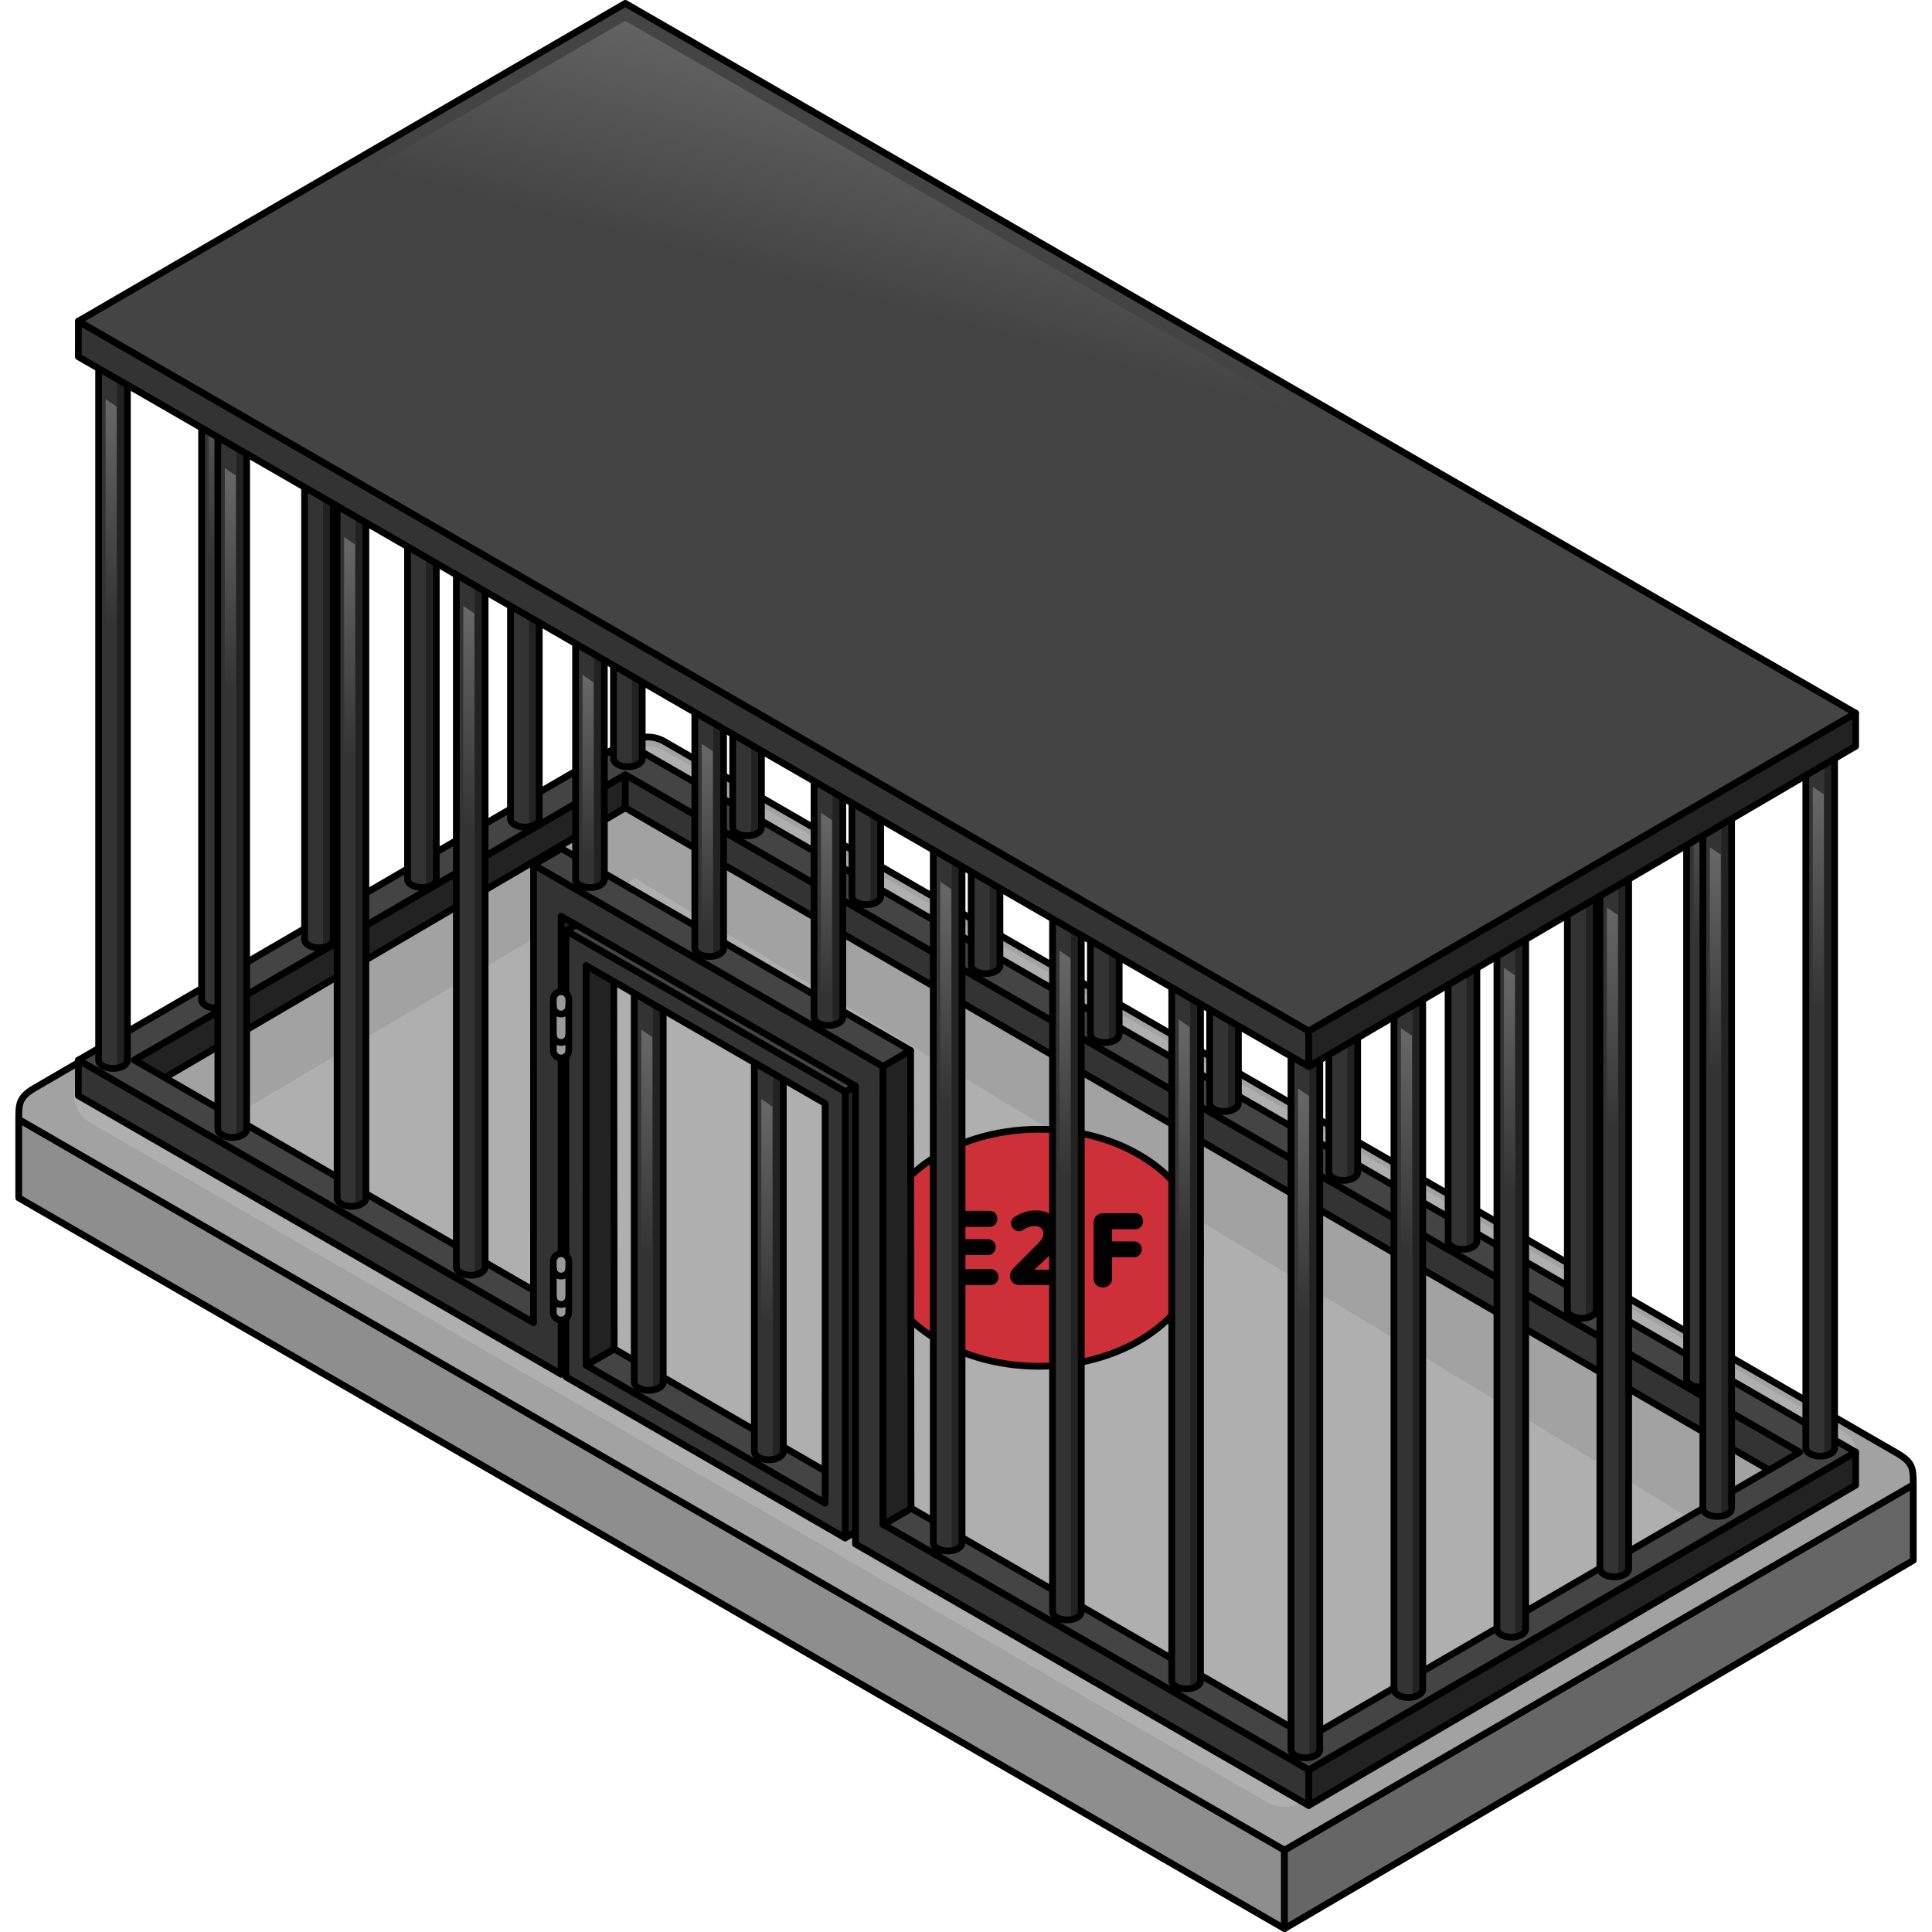 <?xml version="1.0" encoding="utf-8"?>
<!-- Created by: Science Figures, www.sciencefigures.org, Generator: Science Figures Editor -->
<svg version="1.1" id="Camada_1" xmlns="http://www.w3.org/2000/svg" xmlns:xlink="http://www.w3.org/1999/xlink" 
	 width="800px" height="800px" viewBox="0 0 281.95 286.508" enable-background="new 0 0 281.95 286.508"
	 xml:space="preserve">
<g>
	<g>
		<g>
			<g>
				<g enable-background="new    ">
					<polygon fill="#8E8E8E" points="0.5,166.001 0.5,177.639 188.202,286.008 188.202,274.371 					"/>
					<polygon fill="none" stroke="#000000" stroke-linecap="round" stroke-linejoin="round" stroke-miterlimit="10" points="
						0.5,166.001 0.5,177.639 188.202,286.008 188.202,274.371 					"/>
					<polygon fill="#666666" points="188.202,274.371 188.202,286.008 281.45,231.395 281.45,220.181 					"/>
					<polygon fill="none" stroke="#000000" stroke-linecap="round" stroke-linejoin="round" stroke-miterlimit="10" points="
						188.202,274.371 188.202,286.008 281.45,231.395 281.45,220.181 					"/>
				</g>
			</g>
		</g>
		<path fill="#A2A2A2" d="M281.45,220.181c0-2.396-0.019-3.266-2.302-4.623L96.244,109.961c-1.54-0.889-3.438-0.886-4.975,0.007
			l-88.467,51.41C0.5,162.739,0.5,163.744,0.5,166.001l0,0l0,0l187.702,108.37L281.45,220.181L281.45,220.181z"/>
		<path fill="none" stroke="#000000" stroke-linecap="round" stroke-linejoin="round" stroke-miterlimit="10" d="M281.45,220.181
			c0-2.396-0.019-3.266-2.302-4.623L96.244,109.961c-1.54-0.889-3.438-0.886-4.975,0.007l-88.467,51.41
			C0.5,162.739,0.5,163.744,0.5,166.001l0,0l0,0l187.702,108.37L281.45,220.181L281.45,220.181z"/>
		<g>
			<path fill="#AFAFAF" d="M270.82,220.705l-80.142,46.574c-1.537,0.893-3.435,0.896-4.975,0.007L11.142,166.504
				c-3.303-1.907-3.31-6.673-0.012-8.589l80.142-46.572c1.537-0.893,3.435-0.896,4.975-0.007l174.56,100.78
				C274.111,214.023,274.117,218.788,270.82,220.705z"/>
		</g>
	</g>
	<polygon fill="#A2A2A2" points="14.221,160.696 28.112,168.006 91.959,130.234 251.334,226.98 266.145,215.586 89.322,113.356 	"/>
	<g>
		<g>
			<g>
				<g>
					<path fill="#CD3038" stroke="#000000" stroke-linecap="round" stroke-linejoin="round" stroke-miterlimit="10" d="
						M175.759,185.038c0,9.706-10.73,17.575-23.967,17.575c-13.235,0-23.965-7.869-23.965-17.575
						c0-9.704,10.729-17.573,23.965-17.573C165.029,167.465,175.759,175.334,175.759,185.038z"/>
				</g>
			</g>
		</g>
		<g>
			<path stroke="#000000" d="M138.8,189.824c-0.172-0.167-0.258-0.363-0.258-0.586v-8.334c0-0.223,0.08-0.42,0.24-0.589
				s0.354-0.255,0.582-0.255h5.105c0.205,0,0.365,0.07,0.482,0.209c0.116,0.139,0.174,0.3,0.174,0.481
				c0,0.181-0.058,0.341-0.174,0.481c-0.117,0.139-0.277,0.209-0.482,0.209h-4.198v2.832h3.941c0.214,0,0.377,0.066,0.492,0.199
				c0.114,0.133,0.171,0.289,0.171,0.471c0,0.177-0.059,0.333-0.178,0.471c-0.118,0.137-0.28,0.206-0.485,0.206h-3.941v3.083h4.359
				c0.204,0,0.365,0.07,0.482,0.209c0.116,0.139,0.174,0.302,0.174,0.488c0,0.177-0.058,0.333-0.174,0.471
				c-0.117,0.137-0.277,0.206-0.482,0.206h-5.238C139.171,190.075,138.973,189.991,138.8,189.824z"/>
			<path stroke="#000000" d="M154.157,184.401c-0.263,0.5-0.685,1.01-1.266,1.531l-3.055,2.859h4.011
				c0.186,0,0.33,0.063,0.432,0.188c0.102,0.126,0.153,0.274,0.153,0.446s-0.052,0.323-0.153,0.453
				c-0.102,0.13-0.246,0.195-0.432,0.195h-4.889c-0.293,0-0.527-0.081-0.701-0.244c-0.174-0.163-0.261-0.363-0.261-0.6
				c0-0.284,0.121-0.549,0.363-0.795l3.613-3.634c0.651-0.651,0.977-1.263,0.977-1.834c0-0.488-0.164-0.886-0.492-1.193
				c-0.328-0.307-0.729-0.46-1.203-0.46c-0.284,0-0.549,0.028-0.796,0.084c-0.246,0.056-0.422,0.107-0.527,0.153
				c-0.104,0.046-0.268,0.135-0.492,0.265c-0.223,0.13-0.355,0.207-0.397,0.23c-0.065,0.033-0.135,0.049-0.209,0.049
				c-0.168,0-0.322-0.076-0.464-0.227c-0.142-0.151-0.213-0.315-0.213-0.492c0-0.042,0.004-0.08,0.01-0.115
				c0.007-0.035,0.019-0.071,0.035-0.108c0.017-0.037,0.037-0.072,0.063-0.105c0.025-0.032,0.056-0.064,0.091-0.094
				c0.035-0.03,0.076-0.059,0.122-0.087c0.465-0.279,0.921-0.493,1.367-0.642c0.447-0.149,0.965-0.223,1.555-0.223
				c0.367,0,0.715,0.049,1.043,0.146c0.328,0.098,0.618,0.234,0.872,0.408c0.254,0.174,0.474,0.379,0.663,0.614
				c0.188,0.235,0.331,0.496,0.429,0.785c0.098,0.288,0.146,0.588,0.146,0.899C154.551,183.386,154.419,183.901,154.157,184.401z"/>
			<path stroke="#000000" d="M160.655,190.207c-0.167-0.146-0.251-0.352-0.251-0.617v-8.321c0-0.242,0.084-0.445,0.251-0.61
				c0.168-0.165,0.365-0.248,0.593-0.248h4.833c0.209,0,0.371,0.07,0.485,0.209c0.114,0.139,0.171,0.3,0.171,0.481
				c0,0.181-0.057,0.341-0.171,0.481c-0.114,0.139-0.275,0.209-0.485,0.209h-3.941v2.804h3.752c0.204,0,0.365,0.066,0.481,0.199
				c0.116,0.132,0.175,0.289,0.175,0.471c0,0.181-0.057,0.338-0.171,0.471c-0.114,0.133-0.275,0.199-0.485,0.199h-3.752v3.655
				c0,0.265-0.087,0.471-0.261,0.617c-0.175,0.147-0.38,0.22-0.617,0.22C161.024,190.427,160.822,190.354,160.655,190.207z"/>
		</g>
	</g>
	<g>
		<polygon fill="#222222" points="17.637,157.2 17.634,162.47 90.457,119.794 90.457,114.883 		"/>
		<polygon fill="none" stroke="#000000" stroke-linecap="round" stroke-linejoin="round" stroke-miterlimit="10" points="
			17.637,157.2 17.634,162.47 90.457,119.794 90.457,114.883 		"/>
		<polygon fill="#333333" points="90.457,114.883 90.457,119.795 264.302,220.449 264.609,215.354 		"/>
		<polygon fill="none" stroke="#000000" stroke-linecap="round" stroke-linejoin="round" stroke-miterlimit="10" points="
			90.457,114.883 90.457,119.795 264.302,220.449 264.609,215.354 		"/>
		<polygon fill="#222222" points="191.796,262.473 191.796,267.742 272.9,220.249 272.9,215.34 		"/>
		<polygon fill="none" stroke="#000000" stroke-linecap="round" stroke-linejoin="round" stroke-miterlimit="10" points="
			191.796,262.473 191.796,267.742 272.9,220.249 272.9,215.34 		"/>
		<polygon fill="#444444" stroke="#000000" stroke-linecap="round" stroke-linejoin="round" stroke-miterlimit="10" points="
			90.45,110.082 9.346,157.213 78.471,197.094 82.788,194.788 17.637,157.2 90.457,114.883 264.609,215.354 191.789,257.673 
			129.288,221.614 125.431,224.186 191.796,262.473 272.9,215.34 		"/>
		<g>
			<g>
				<polygon fill="#222222" stroke="#000000" stroke-linecap="round" stroke-linejoin="round" stroke-miterlimit="10" points="
					85.07,201.375 80.928,203.782 80.932,135.874 85.005,133.506 				"/>
			</g>
		</g>
		<g>
			<g>
				<g>
					<polygon fill="#444444" stroke="#000000" stroke-linecap="round" stroke-linejoin="round" stroke-miterlimit="10" points="
						88.8,200.036 84.629,202.46 120.079,222.912 124.182,220.528 					"/>
				</g>
			</g>
			<g>
				<path fill="#333333" d="M91.777,146.333v58.606l0,0c0.002,0.319,0.212,0.638,0.632,0.881c0.839,0.484,2.207,0.484,3.041,0
					c0.416-0.242,0.624-0.561,0.622-0.881l0,0v-58.606H91.777z"/>
				<linearGradient id="SVGID_1_" gradientUnits="userSpaceOnUse" x1="93.639" y1="153.806" x2="93.639" y2="186.368">
					<stop  offset="0" style="stop-color:#666666"/>
					<stop  offset="1" style="stop-color:#333333"/>
				</linearGradient>
				<polygon fill="url(#SVGID_1_)" points="94.461,189.116 92.817,189.116 92.817,152.677 94.461,153.807 				"/>
				<path fill="#222222" d="M94.536,206.114c0.333-0.057,0.652-0.144,0.913-0.295c0.416-0.242,0.624-0.561,0.622-0.881v-58.606
					h-1.535V206.114z"/>
				<path fill="none" stroke="#000000" stroke-linecap="round" stroke-linejoin="round" stroke-miterlimit="10" d="M91.777,146.333
					v58.606l0,0c0.002,0.319,0.212,0.638,0.632,0.881c0.839,0.484,2.207,0.484,3.041,0c0.416-0.242,0.624-0.561,0.622-0.881l0,0
					v-58.606H91.777z"/>
			</g>
			<g>
				<path fill="#333333" d="M109.587,156.63v58.606l0,0c0.002,0.319,0.213,0.638,0.632,0.881c0.839,0.484,2.207,0.484,3.041,0
					c0.417-0.242,0.624-0.561,0.622-0.881l0,0V156.63H109.587z"/>
				
					<linearGradient id="SVGID_00000070831693672819073480000008935650779332866740_" gradientUnits="userSpaceOnUse" x1="111.449" y1="164.103" x2="111.449" y2="196.665">
					<stop  offset="0" style="stop-color:#666666"/>
					<stop  offset="1" style="stop-color:#333333"/>
				</linearGradient>
				<polygon fill="url(#SVGID_00000070831693672819073480000008935650779332866740_)" points="112.271,199.412 110.627,199.412 
					110.627,162.974 112.271,164.103 				"/>
				<path fill="#222222" d="M112.346,216.411c0.333-0.057,0.652-0.144,0.913-0.295c0.417-0.242,0.624-0.561,0.622-0.881V156.63
					h-1.535V216.411z"/>
				<path fill="none" stroke="#000000" stroke-linecap="round" stroke-linejoin="round" stroke-miterlimit="10" d="M109.587,156.63
					v58.606l0,0c0.002,0.319,0.213,0.638,0.632,0.881c0.839,0.484,2.207,0.484,3.041,0c0.417-0.242,0.624-0.561,0.622-0.881l0,0
					V156.63H109.587z"/>
			</g>
			<g>
				<g>
					<polygon fill="#222222" stroke="#000000" stroke-linecap="round" stroke-linejoin="round" stroke-miterlimit="10" points="
						88.8,200.036 84.629,202.46 84.633,143.182 88.736,140.798 					"/>
				</g>
			</g>
			<g>
				<g>
					<polygon fill="#222222" stroke="#000000" stroke-linecap="round" stroke-linejoin="round" stroke-miterlimit="10" points="
						127.233,225.651 123.061,228.075 123.063,161.91 127.166,159.526 					"/>
				</g>
			</g>
			<g>
				<g>
					<polygon fill="#444444" stroke="#000000" stroke-linecap="round" stroke-linejoin="round" stroke-miterlimit="10" points="
						85.822,135.595 81.65,138.019 123.063,161.91 127.166,159.526 					"/>
				</g>
			</g>
			<path fill="#333333" stroke="#000000" stroke-linecap="round" stroke-linejoin="round" stroke-miterlimit="10" d="M81.65,138.019
				l-0.004,66.163l41.415,23.892l0.002-66.165L81.65,138.019z M120.079,222.912L84.629,202.46l0.004-59.278l35.449,20.451
				L120.079,222.912z"/>
		</g>
		<polygon fill="#333333" stroke="#000000" stroke-linecap="round" stroke-linejoin="round" stroke-miterlimit="10" points="
			128.677,226.059 128.681,158.148 76.846,128.243 76.839,196.152 9.346,157.213 9.342,162.485 80.928,203.782 80.932,135.874 
			124.592,161.061 124.59,228.971 191.796,267.742 191.796,262.473 		"/>
		<g>
			<g>
				<g>
					<polygon fill="#444444" stroke="#000000" stroke-linecap="round" stroke-linejoin="round" stroke-miterlimit="10" points="
						80.988,125.836 76.846,128.243 128.681,158.148 132.755,155.781 					"/>
				</g>
			</g>
			<g>
				<g>
					<polygon fill="#222222" stroke="#000000" stroke-linecap="round" stroke-linejoin="round" stroke-miterlimit="10" points="
						132.819,223.712 128.677,226.118 128.681,158.148 132.755,155.781 					"/>
				</g>
			</g>
		</g>
	</g>
	<g>
		<g>
			<path fill="#333333" d="M73.425,17.102v104.326l0,0c0.002,0.317,0.211,0.634,0.627,0.874c0.833,0.481,2.191,0.481,3.019,0
				c0.414-0.24,0.619-0.557,0.618-0.874l0,0V17.102H73.425z"/>
			
				<linearGradient id="SVGID_00000083070178481329789510000018188486493379002762_" gradientUnits="userSpaceOnUse" x1="75.275" y1="24.522" x2="75.275" y2="56.851">
				<stop  offset="0" style="stop-color:#666666"/>
				<stop  offset="1" style="stop-color:#333333"/>
			</linearGradient>
			<polygon fill="url(#SVGID_00000083070178481329789510000018188486493379002762_)" points="76.09,59.578 74.459,59.578 
				74.459,23.401 76.09,24.522 			"/>
			<path fill="#222222" d="M76.165,122.596c0.331-0.056,0.647-0.143,0.907-0.293c0.414-0.24,0.619-0.557,0.618-0.874V17.102h-1.524
				V122.596z"/>
			<path fill="none" stroke="#000000" stroke-linecap="round" stroke-linejoin="round" stroke-miterlimit="10" d="M73.425,17.102
				v104.326l0,0c0.002,0.317,0.211,0.634,0.627,0.874c0.833,0.481,2.191,0.481,3.019,0c0.414-0.24,0.619-0.557,0.618-0.874l0,0
				V17.102H73.425z"/>
		</g>
		<g>
			<path fill="#333333" d="M58.156,26.049v104.326l0,0c0.002,0.317,0.211,0.634,0.627,0.874c0.833,0.481,2.191,0.481,3.019,0
				c0.414-0.241,0.619-0.557,0.618-0.874l0,0V26.049H58.156z"/>
			
				<linearGradient id="SVGID_00000119823969687483281030000009092852077618288297_" gradientUnits="userSpaceOnUse" x1="60.005" y1="33.469" x2="60.005" y2="65.797">
				<stop  offset="0" style="stop-color:#666666"/>
				<stop  offset="1" style="stop-color:#333333"/>
			</linearGradient>
			<polygon fill="url(#SVGID_00000119823969687483281030000009092852077618288297_)" points="60.821,68.525 59.189,68.525 
				59.189,32.348 60.821,33.469 			"/>
			<path fill="#222222" d="M60.896,131.542c0.331-0.056,0.647-0.143,0.907-0.293c0.414-0.241,0.619-0.557,0.618-0.874V26.049h-1.524
				V131.542z"/>
			<path fill="none" stroke="#000000" stroke-linecap="round" stroke-linejoin="round" stroke-miterlimit="10" d="M58.156,26.049
				v104.326l0,0c0.002,0.317,0.211,0.634,0.627,0.874c0.833,0.481,2.191,0.481,3.019,0c0.414-0.241,0.619-0.557,0.618-0.874l0,0
				V26.049H58.156z"/>
		</g>
		<g>
			<path fill="#333333" d="M42.887,34.995v104.326l0,0c0.002,0.317,0.211,0.634,0.627,0.874c0.833,0.481,2.191,0.481,3.019,0
				c0.414-0.24,0.619-0.557,0.618-0.874l0,0V34.995H42.887z"/>
			
				<linearGradient id="SVGID_00000119825631890272867730000012202589865490690229_" gradientUnits="userSpaceOnUse" x1="44.736" y1="42.415" x2="44.736" y2="74.743">
				<stop  offset="0" style="stop-color:#666666"/>
				<stop  offset="1" style="stop-color:#333333"/>
			</linearGradient>
			<polygon fill="url(#SVGID_00000119825631890272867730000012202589865490690229_)" points="45.552,77.471 43.92,77.471 
				43.92,41.294 45.552,42.415 			"/>
			<path fill="#222222" d="M45.627,140.488c0.331-0.056,0.647-0.143,0.907-0.293c0.414-0.24,0.619-0.557,0.618-0.874V34.995h-1.524
				V140.488z"/>
			<path fill="none" stroke="#000000" stroke-linecap="round" stroke-linejoin="round" stroke-miterlimit="10" d="M42.887,34.995
				v104.326l0,0c0.002,0.317,0.211,0.634,0.627,0.874c0.833,0.481,2.191,0.481,3.019,0c0.414-0.24,0.619-0.557,0.618-0.874l0,0
				V34.995H42.887z"/>
		</g>
		<g>
			<path fill="#333333" d="M27.618,43.941v104.326l0,0c0.002,0.317,0.211,0.634,0.627,0.874c0.833,0.481,2.191,0.481,3.019,0
				c0.414-0.24,0.619-0.557,0.618-0.874l0,0V43.941H27.618z"/>
			
				<linearGradient id="SVGID_00000077317945293696079460000013718069076404614570_" gradientUnits="userSpaceOnUse" x1="29.467" y1="51.361" x2="29.467" y2="83.69">
				<stop  offset="0" style="stop-color:#666666"/>
				<stop  offset="1" style="stop-color:#333333"/>
			</linearGradient>
			<polygon fill="url(#SVGID_00000077317945293696079460000013718069076404614570_)" points="30.283,86.417 28.651,86.417 
				28.651,50.24 30.283,51.361 			"/>
			<path fill="#222222" d="M30.358,149.435c0.331-0.056,0.647-0.143,0.907-0.293c0.414-0.24,0.619-0.557,0.618-0.874V43.941h-1.524
				V149.435z"/>
			<path fill="none" stroke="#000000" stroke-linecap="round" stroke-linejoin="round" stroke-miterlimit="10" d="M27.618,43.941
				v104.326l0,0c0.002,0.317,0.211,0.634,0.627,0.874c0.833,0.481,2.191,0.481,3.019,0c0.414-0.24,0.619-0.557,0.618-0.874l0,0
				V43.941H27.618z"/>
		</g>
	</g>
	<g>
		<g>
			<path fill="#333333" d="M12.349,52.888v104.326l0,0c0.002,0.317,0.211,0.634,0.627,0.874c0.833,0.481,2.191,0.481,3.019,0
				c0.414-0.24,0.619-0.557,0.618-0.874l0,0V52.888H12.349z"/>
			
				<linearGradient id="SVGID_00000018936947564886802490000004333164436527674041_" gradientUnits="userSpaceOnUse" x1="14.198" y1="60.308" x2="14.198" y2="92.636">
				<stop  offset="0" style="stop-color:#666666"/>
				<stop  offset="1" style="stop-color:#333333"/>
			</linearGradient>
			<polygon fill="url(#SVGID_00000018936947564886802490000004333164436527674041_)" points="15.014,95.364 13.382,95.364 
				13.382,59.187 15.014,60.308 			"/>
			<path fill="#222222" d="M15.089,158.381c0.331-0.056,0.647-0.143,0.907-0.293c0.414-0.24,0.619-0.557,0.618-0.874V52.888h-1.524
				V158.381z"/>
			<path fill="none" stroke="#000000" stroke-linecap="round" stroke-linejoin="round" stroke-miterlimit="10" d="M12.349,52.888
				v104.326l0,0c0.002,0.317,0.211,0.634,0.627,0.874c0.833,0.481,2.191,0.481,3.019,0c0.414-0.24,0.619-0.557,0.618-0.874l0,0
				V52.888H12.349z"/>
		</g>
		<g>
			<path fill="#333333" d="M30.031,63.111v104.326l0,0c0.002,0.317,0.211,0.634,0.627,0.874c0.833,0.481,2.191,0.481,3.019,0
				c0.414-0.241,0.619-0.557,0.618-0.874l0,0V63.111H30.031z"/>
			
				<linearGradient id="SVGID_00000032639306523911024420000005866538580347090839_" gradientUnits="userSpaceOnUse" x1="31.88" y1="70.531" x2="31.88" y2="102.859">
				<stop  offset="0" style="stop-color:#666666"/>
				<stop  offset="1" style="stop-color:#333333"/>
			</linearGradient>
			<polygon fill="url(#SVGID_00000032639306523911024420000005866538580347090839_)" points="32.696,105.587 31.065,105.587 
				31.065,69.41 32.696,70.531 			"/>
			<path fill="#222222" d="M32.771,168.604c0.331-0.056,0.647-0.143,0.907-0.293c0.414-0.241,0.619-0.557,0.618-0.874V63.111h-1.524
				V168.604z"/>
			<path fill="none" stroke="#000000" stroke-linecap="round" stroke-linejoin="round" stroke-miterlimit="10" d="M30.031,63.111
				v104.326l0,0c0.002,0.317,0.211,0.634,0.627,0.874c0.833,0.481,2.191,0.481,3.019,0c0.414-0.241,0.619-0.557,0.618-0.874l0,0
				V63.111H30.031z"/>
		</g>
		<g>
			<path fill="#333333" d="M47.714,73.334v104.326l0,0c0.002,0.317,0.211,0.634,0.627,0.874c0.833,0.481,2.192,0.481,3.019,0
				c0.414-0.24,0.619-0.557,0.618-0.874l0,0V73.334H47.714z"/>
			
				<linearGradient id="SVGID_00000078750697411394765650000011245863657129767359_" gradientUnits="userSpaceOnUse" x1="49.563" y1="80.754" x2="49.563" y2="113.082">
				<stop  offset="0" style="stop-color:#666666"/>
				<stop  offset="1" style="stop-color:#333333"/>
			</linearGradient>
			<polygon fill="url(#SVGID_00000078750697411394765650000011245863657129767359_)" points="50.379,115.809 48.747,115.809 
				48.747,79.633 50.379,80.754 			"/>
			<path fill="#222222" d="M50.453,178.827c0.331-0.056,0.647-0.143,0.907-0.293c0.414-0.24,0.619-0.557,0.618-0.874V73.333h-1.524
				V178.827z"/>
			<path fill="none" stroke="#000000" stroke-linecap="round" stroke-linejoin="round" stroke-miterlimit="10" d="M47.714,73.334
				v104.326l0,0c0.002,0.317,0.211,0.634,0.627,0.874c0.833,0.481,2.192,0.481,3.019,0c0.414-0.24,0.619-0.557,0.618-0.874l0,0
				V73.334H47.714z"/>
		</g>
		<g>
			<path fill="#333333" d="M65.396,83.556v104.326l0,0c0.002,0.317,0.211,0.634,0.627,0.874c0.833,0.481,2.191,0.481,3.019,0
				c0.414-0.24,0.619-0.557,0.618-0.874l0,0V83.556H65.396z"/>
			
				<linearGradient id="SVGID_00000056391076943418150540000012316344907034750898_" gradientUnits="userSpaceOnUse" x1="67.245" y1="90.977" x2="67.245" y2="123.305">
				<stop  offset="0" style="stop-color:#666666"/>
				<stop  offset="1" style="stop-color:#333333"/>
			</linearGradient>
			<polygon fill="url(#SVGID_00000056391076943418150540000012316344907034750898_)" points="68.061,126.032 66.429,126.032 
				66.429,89.856 68.061,90.977 			"/>
			<path fill="#222222" d="M68.136,189.05c0.331-0.056,0.647-0.143,0.907-0.293c0.414-0.24,0.619-0.557,0.618-0.874V83.556h-1.524
				V189.05z"/>
			<path fill="none" stroke="#000000" stroke-linecap="round" stroke-linejoin="round" stroke-miterlimit="10" d="M65.396,83.556
				v104.326l0,0c0.002,0.317,0.211,0.634,0.627,0.874c0.833,0.481,2.191,0.481,3.019,0c0.414-0.24,0.619-0.557,0.618-0.874l0,0
				V83.556H65.396z"/>
		</g>
		<g>
			<path fill="#333333" d="M83.078,93.779v36.613l0,0c0.002,0.317,0.211,0.634,0.627,0.874c0.833,0.481,2.191,0.481,3.019,0
				c0.413-0.241,0.619-0.557,0.618-0.874l0,0V93.779H83.078z"/>
			
				<linearGradient id="SVGID_00000001662945423443170540000001759669228332996754_" gradientUnits="userSpaceOnUse" x1="84.927" y1="100.998" x2="84.927" y2="127.516">
				<stop  offset="0" style="stop-color:#666666"/>
				<stop  offset="1" style="stop-color:#333333"/>
			</linearGradient>
			<polygon fill="url(#SVGID_00000001662945423443170540000001759669228332996754_)" points="85.743,129.753 84.112,129.753 
				84.112,100.078 85.743,101.2 			"/>
			<path fill="#222222" d="M85.818,131.56c0.331-0.056,0.647-0.143,0.907-0.293c0.413-0.241,0.619-0.557,0.618-0.874V93.779h-1.524
				V131.56z"/>
			<path fill="none" stroke="#000000" stroke-linecap="round" stroke-linejoin="round" stroke-miterlimit="10" d="M83.078,93.779
				v36.613l0,0c0.002,0.317,0.211,0.634,0.627,0.874c0.833,0.481,2.191,0.481,3.019,0c0.413-0.241,0.619-0.557,0.618-0.874l0,0
				V93.779H83.078z"/>
		</g>
		<g>
			<path fill="#333333" d="M100.761,104.002v36.613l0,0c0.002,0.317,0.211,0.634,0.627,0.874c0.833,0.481,2.191,0.481,3.019,0
				c0.414-0.24,0.619-0.557,0.618-0.874l0,0v-36.613H100.761z"/>
			
				<linearGradient id="SVGID_00000125602582724381396210000006829927807345586089_" gradientUnits="userSpaceOnUse" x1="102.61" y1="111.221" x2="102.61" y2="137.739">
				<stop  offset="0" style="stop-color:#666666"/>
				<stop  offset="1" style="stop-color:#333333"/>
			</linearGradient>
			<polygon fill="url(#SVGID_00000125602582724381396210000006829927807345586089_)" points="103.426,139.976 101.794,139.976 
				101.794,110.301 103.426,111.423 			"/>
			<path fill="#222222" d="M103.5,141.783c0.331-0.056,0.647-0.143,0.907-0.293c0.414-0.24,0.619-0.557,0.618-0.874v-36.613H103.5
				V141.783z"/>
			<path fill="none" stroke="#000000" stroke-linecap="round" stroke-linejoin="round" stroke-miterlimit="10" d="M100.761,104.002
				v36.613l0,0c0.002,0.317,0.211,0.634,0.627,0.874c0.833,0.481,2.191,0.481,3.019,0c0.414-0.24,0.619-0.557,0.618-0.874l0,0
				v-36.613H100.761z"/>
		</g>
		<g>
			<path fill="#333333" d="M118.443,114.225v36.613l0,0c0.002,0.317,0.211,0.634,0.627,0.874c0.833,0.481,2.192,0.481,3.019,0
				c0.414-0.24,0.619-0.557,0.618-0.874l0,0v-36.613H118.443z"/>
			
				<linearGradient id="SVGID_00000108305161827333602620000010377830647770711425_" gradientUnits="userSpaceOnUse" x1="120.292" y1="121.444" x2="120.292" y2="147.962">
				<stop  offset="0" style="stop-color:#666666"/>
				<stop  offset="1" style="stop-color:#333333"/>
			</linearGradient>
			<polygon fill="url(#SVGID_00000108305161827333602620000010377830647770711425_)" points="121.108,150.199 119.476,150.199 
				119.476,120.524 121.108,121.646 			"/>
			<path fill="#222222" d="M121.183,152.006c0.331-0.056,0.647-0.143,0.907-0.293c0.414-0.24,0.619-0.557,0.618-0.874v-36.613
				h-1.524V152.006z"/>
			<path fill="none" stroke="#000000" stroke-linecap="round" stroke-linejoin="round" stroke-miterlimit="10" d="M118.443,114.225
				v36.613l0,0c0.002,0.317,0.211,0.634,0.627,0.874c0.833,0.481,2.192,0.481,3.019,0c0.414-0.24,0.619-0.557,0.618-0.874l0,0
				v-36.613H118.443z"/>
		</g>
		<g>
			<path fill="#333333" d="M136.125,124.448v104.326l0,0c0.002,0.317,0.211,0.634,0.627,0.874c0.833,0.481,2.191,0.481,3.019,0
				c0.414-0.24,0.62-0.557,0.618-0.874l0,0V124.448H136.125z"/>
			
				<linearGradient id="SVGID_00000026145127686404929750000010437487096519516307_" gradientUnits="userSpaceOnUse" x1="137.974" y1="131.869" x2="137.974" y2="164.197">
				<stop  offset="0" style="stop-color:#666666"/>
				<stop  offset="1" style="stop-color:#333333"/>
			</linearGradient>
			<polygon fill="url(#SVGID_00000026145127686404929750000010437487096519516307_)" points="138.79,166.924 137.158,166.924 
				137.158,130.747 138.79,131.869 			"/>
			<path fill="#222222" d="M138.865,229.942c0.331-0.056,0.647-0.143,0.906-0.293c0.414-0.24,0.62-0.557,0.618-0.874V124.448h-1.524
				V229.942z"/>
			<path fill="none" stroke="#000000" stroke-linecap="round" stroke-linejoin="round" stroke-miterlimit="10" d="M136.125,124.448
				v104.326l0,0c0.002,0.317,0.211,0.634,0.627,0.874c0.833,0.481,2.191,0.481,3.019,0c0.414-0.24,0.62-0.557,0.618-0.874l0,0
				V124.448H136.125z"/>
		</g>
		<g>
			<path fill="#333333" d="M153.808,134.671v104.326l0,0c0.002,0.317,0.211,0.634,0.627,0.874c0.833,0.481,2.191,0.481,3.019,0
				c0.414-0.24,0.62-0.557,0.618-0.874l0,0V134.671H153.808z"/>
			
				<linearGradient id="SVGID_00000134215317852378653860000003252344993192556163_" gradientUnits="userSpaceOnUse" x1="155.657" y1="142.092" x2="155.657" y2="174.42">
				<stop  offset="0" style="stop-color:#666666"/>
				<stop  offset="1" style="stop-color:#333333"/>
			</linearGradient>
			<polygon fill="url(#SVGID_00000134215317852378653860000003252344993192556163_)" points="156.473,177.147 154.841,177.147 
				154.841,140.97 156.473,142.092 			"/>
			<path fill="#222222" d="M156.547,240.165c0.331-0.056,0.647-0.143,0.906-0.293c0.414-0.24,0.62-0.557,0.618-0.874V134.671h-1.524
				V240.165z"/>
			<path fill="none" stroke="#000000" stroke-linecap="round" stroke-linejoin="round" stroke-miterlimit="10" d="M153.808,134.671
				v104.326l0,0c0.002,0.317,0.211,0.634,0.627,0.874c0.833,0.481,2.191,0.481,3.019,0c0.414-0.24,0.62-0.557,0.618-0.874l0,0
				V134.671H153.808z"/>
		</g>
		<g>
			<path fill="#333333" d="M171.49,144.894V249.22l0,0c0.002,0.317,0.211,0.634,0.627,0.874c0.833,0.481,2.191,0.481,3.019,0
				c0.414-0.241,0.62-0.557,0.618-0.874l0,0V144.894H171.49z"/>
			
				<linearGradient id="SVGID_00000055692136957911835110000015265964331930580864_" gradientUnits="userSpaceOnUse" x1="173.339" y1="152.315" x2="173.339" y2="184.643">
				<stop  offset="0" style="stop-color:#666666"/>
				<stop  offset="1" style="stop-color:#333333"/>
			</linearGradient>
			<polygon fill="url(#SVGID_00000055692136957911835110000015265964331930580864_)" points="174.155,187.37 172.523,187.37 
				172.523,151.193 174.155,152.315 			"/>
			<path fill="#222222" d="M174.23,250.388c0.331-0.056,0.647-0.143,0.907-0.293c0.414-0.241,0.62-0.557,0.618-0.874V144.894h-1.524
				V250.388z"/>
			<path fill="none" stroke="#000000" stroke-linecap="round" stroke-linejoin="round" stroke-miterlimit="10" d="M171.49,144.894
				V249.22l0,0c0.002,0.317,0.211,0.634,0.627,0.874c0.833,0.481,2.191,0.481,3.019,0c0.414-0.241,0.62-0.557,0.618-0.874l0,0
				V144.894H171.49z"/>
		</g>
		<g>
			<path fill="#333333" d="M189.172,155.117v104.326l0,0c0.002,0.317,0.211,0.634,0.627,0.874c0.833,0.481,2.191,0.481,3.019,0
				c0.414-0.24,0.62-0.557,0.618-0.874l0,0V155.117H189.172z"/>
			
				<linearGradient id="SVGID_00000012455737653151544140000007380887333395943837_" gradientUnits="userSpaceOnUse" x1="191.021" y1="162.538" x2="191.021" y2="194.866">
				<stop  offset="0" style="stop-color:#666666"/>
				<stop  offset="1" style="stop-color:#333333"/>
			</linearGradient>
			<polygon fill="url(#SVGID_00000012455737653151544140000007380887333395943837_)" points="191.837,197.593 190.205,197.593 
				190.205,161.416 191.837,162.538 			"/>
			<path fill="#222222" d="M191.912,260.611c0.331-0.056,0.647-0.143,0.907-0.293c0.414-0.24,0.62-0.557,0.618-0.874V155.117h-1.524
				V260.611z"/>
			<path fill="none" stroke="#000000" stroke-linecap="round" stroke-linejoin="round" stroke-miterlimit="10" d="M189.172,155.117
				v104.326l0,0c0.002,0.317,0.211,0.634,0.627,0.874c0.833,0.481,2.191,0.481,3.019,0c0.414-0.24,0.62-0.557,0.618-0.874l0,0
				V155.117H189.172z"/>
		</g>
	</g>
	<g>
		<path fill="#333333" d="M88.695,8.156v104.326l0,0c0.002,0.317,0.211,0.634,0.627,0.874c0.833,0.481,2.191,0.481,3.019,0
			c0.414-0.241,0.619-0.557,0.618-0.874l0,0V8.156H88.695z"/>
		
			<linearGradient id="SVGID_00000094602816592299995130000010914382163303460018_" gradientUnits="userSpaceOnUse" x1="90.544" y1="15.576" x2="90.544" y2="47.904">
			<stop  offset="0" style="stop-color:#666666"/>
			<stop  offset="1" style="stop-color:#333333"/>
		</linearGradient>
		<polygon fill="url(#SVGID_00000094602816592299995130000010914382163303460018_)" points="91.359,50.632 89.728,50.632 
			89.728,14.455 91.359,15.576 		"/>
		<path fill="#222222" d="M91.434,113.649c0.331-0.056,0.647-0.143,0.907-0.293c0.414-0.241,0.619-0.557,0.618-0.874V8.156h-1.524
			V113.649z"/>
		<path fill="none" stroke="#000000" stroke-linecap="round" stroke-linejoin="round" stroke-miterlimit="10" d="M88.695,8.156
			v104.326l0,0c0.002,0.317,0.211,0.634,0.627,0.874c0.833,0.481,2.191,0.481,3.019,0c0.414-0.241,0.619-0.557,0.618-0.874l0,0
			V8.156H88.695z"/>
	</g>
	<g>
		<path fill="#333333" d="M106.377,18.379v104.326l0,0c0.002,0.317,0.211,0.634,0.627,0.874c0.833,0.481,2.191,0.481,3.019,0
			c0.414-0.24,0.619-0.557,0.618-0.874l0,0V18.379H106.377z"/>
		
			<linearGradient id="SVGID_00000072971447979198050900000004798382007374399398_" gradientUnits="userSpaceOnUse" x1="108.226" y1="25.799" x2="108.226" y2="58.127">
			<stop  offset="0" style="stop-color:#666666"/>
			<stop  offset="1" style="stop-color:#333333"/>
		</linearGradient>
		<polygon fill="url(#SVGID_00000072971447979198050900000004798382007374399398_)" points="109.042,60.855 107.41,60.855 
			107.41,24.678 109.042,25.799 		"/>
		<path fill="#222222" d="M109.117,123.872c0.331-0.056,0.647-0.143,0.907-0.293c0.414-0.24,0.619-0.557,0.618-0.874V18.379h-1.524
			V123.872z"/>
		<path fill="none" stroke="#000000" stroke-linecap="round" stroke-linejoin="round" stroke-miterlimit="10" d="M106.377,18.379
			v104.326l0,0c0.002,0.317,0.211,0.634,0.627,0.874c0.833,0.481,2.191,0.481,3.019,0c0.414-0.24,0.619-0.557,0.618-0.874l0,0
			V18.379H106.377z"/>
	</g>
	<g>
		<path fill="#333333" d="M124.059,28.602v104.326l0,0c0.002,0.317,0.211,0.634,0.627,0.874c0.833,0.481,2.191,0.481,3.019,0
			c0.414-0.24,0.62-0.557,0.618-0.874l0,0V28.602H124.059z"/>
		
			<linearGradient id="SVGID_00000166639276265981797650000000843442426975307953_" gradientUnits="userSpaceOnUse" x1="125.908" y1="36.022" x2="125.908" y2="68.35">
			<stop  offset="0" style="stop-color:#666666"/>
			<stop  offset="1" style="stop-color:#333333"/>
		</linearGradient>
		<polygon fill="url(#SVGID_00000166639276265981797650000000843442426975307953_)" points="126.724,71.078 125.092,71.078 
			125.092,34.901 126.724,36.022 		"/>
		<path fill="#222222" d="M126.799,134.095c0.331-0.056,0.647-0.143,0.907-0.293c0.414-0.24,0.62-0.557,0.618-0.874V28.602h-1.524
			V134.095z"/>
		<path fill="none" stroke="#000000" stroke-linecap="round" stroke-linejoin="round" stroke-miterlimit="10" d="M124.059,28.602
			v104.326l0,0c0.002,0.317,0.211,0.634,0.627,0.874c0.833,0.481,2.191,0.481,3.019,0c0.414-0.24,0.62-0.557,0.618-0.874l0,0V28.602
			H124.059z"/>
	</g>
	<g>
		<path fill="#333333" d="M141.742,38.825v104.326l0,0c0.002,0.317,0.211,0.634,0.627,0.874c0.833,0.481,2.191,0.481,3.019,0
			c0.414-0.24,0.62-0.557,0.618-0.874l0,0V38.825H141.742z"/>
		
			<linearGradient id="SVGID_00000093166471195094425340000007149061137208501439_" gradientUnits="userSpaceOnUse" x1="143.59" y1="46.245" x2="143.59" y2="78.573">
			<stop  offset="0" style="stop-color:#666666"/>
			<stop  offset="1" style="stop-color:#333333"/>
		</linearGradient>
		<polygon fill="url(#SVGID_00000093166471195094425340000007149061137208501439_)" points="144.406,81.301 142.775,81.301 
			142.775,45.124 144.406,46.245 		"/>
		<path fill="#222222" d="M144.481,144.318c0.331-0.056,0.647-0.143,0.906-0.293c0.414-0.24,0.62-0.557,0.618-0.874V38.825h-1.524
			V144.318z"/>
		<path fill="none" stroke="#000000" stroke-linecap="round" stroke-linejoin="round" stroke-miterlimit="10" d="M141.742,38.825
			v104.326l0,0c0.002,0.317,0.211,0.634,0.627,0.874c0.833,0.481,2.191,0.481,3.019,0c0.414-0.24,0.62-0.557,0.618-0.874l0,0V38.825
			H141.742z"/>
	</g>
	<g>
		<path fill="#333333" d="M159.424,49.048v104.326l0,0c0.002,0.317,0.211,0.634,0.627,0.874c0.833,0.481,2.191,0.481,3.019,0
			c0.414-0.24,0.62-0.557,0.618-0.874l0,0V49.048H159.424z"/>
		
			<linearGradient id="SVGID_00000138559954811149038840000014502460613521081994_" gradientUnits="userSpaceOnUse" x1="161.273" y1="56.468" x2="161.273" y2="88.796">
			<stop  offset="0" style="stop-color:#666666"/>
			<stop  offset="1" style="stop-color:#333333"/>
		</linearGradient>
		<polygon fill="url(#SVGID_00000138559954811149038840000014502460613521081994_)" points="162.089,91.524 160.457,91.524 
			160.457,55.347 162.089,56.468 		"/>
		<path fill="#222222" d="M162.163,154.541c0.331-0.056,0.647-0.143,0.907-0.293c0.414-0.24,0.62-0.557,0.618-0.874V49.048h-1.524
			V154.541z"/>
		<path fill="none" stroke="#000000" stroke-linecap="round" stroke-linejoin="round" stroke-miterlimit="10" d="M159.424,49.048
			v104.326l0,0c0.002,0.317,0.211,0.634,0.627,0.874c0.833,0.481,2.191,0.481,3.019,0c0.414-0.24,0.62-0.557,0.618-0.874l0,0V49.048
			H159.424z"/>
	</g>
	<g>
		<path fill="#333333" d="M177.106,59.271v104.326l0,0c0.002,0.317,0.211,0.634,0.627,0.874c0.833,0.481,2.191,0.481,3.019,0
			c0.414-0.24,0.62-0.557,0.618-0.874l0,0V59.271H177.106z"/>
		
			<linearGradient id="SVGID_00000119808843910579517400000007372873428396927875_" gradientUnits="userSpaceOnUse" x1="178.955" y1="66.691" x2="178.955" y2="99.019">
			<stop  offset="0" style="stop-color:#666666"/>
			<stop  offset="1" style="stop-color:#333333"/>
		</linearGradient>
		<polygon fill="url(#SVGID_00000119808843910579517400000007372873428396927875_)" points="179.771,101.747 178.139,101.747 
			178.139,65.57 179.771,66.691 		"/>
		<path fill="#222222" d="M179.846,164.764c0.331-0.056,0.647-0.143,0.907-0.293c0.414-0.24,0.62-0.557,0.618-0.874V59.271h-1.524
			V164.764z"/>
		<path fill="none" stroke="#000000" stroke-linecap="round" stroke-linejoin="round" stroke-miterlimit="10" d="M177.106,59.271
			v104.326l0,0c0.002,0.317,0.211,0.634,0.627,0.874c0.833,0.481,2.191,0.481,3.019,0c0.414-0.24,0.62-0.557,0.618-0.874l0,0V59.271
			H177.106z"/>
	</g>
	<g>
		<path fill="#333333" d="M194.788,69.494v104.326l0,0c0.002,0.317,0.211,0.634,0.627,0.874c0.833,0.481,2.191,0.481,3.019,0
			c0.414-0.24,0.62-0.557,0.618-0.874l0,0V69.494H194.788z"/>
		
			<linearGradient id="SVGID_00000109710024190989380820000013078100729985401784_" gradientUnits="userSpaceOnUse" x1="196.637" y1="76.914" x2="196.637" y2="109.242">
			<stop  offset="0" style="stop-color:#666666"/>
			<stop  offset="1" style="stop-color:#333333"/>
		</linearGradient>
		<polygon fill="url(#SVGID_00000109710024190989380820000013078100729985401784_)" points="197.453,111.97 195.822,111.97 
			195.822,75.793 197.453,76.914 		"/>
		<path fill="#222222" d="M197.528,174.987c0.331-0.056,0.647-0.143,0.906-0.293c0.414-0.24,0.62-0.557,0.618-0.874V69.494h-1.524
			V174.987z"/>
		<path fill="none" stroke="#000000" stroke-linecap="round" stroke-linejoin="round" stroke-miterlimit="10" d="M194.788,69.494
			v104.326l0,0c0.002,0.317,0.211,0.634,0.627,0.874c0.833,0.481,2.191,0.481,3.019,0c0.414-0.24,0.62-0.557,0.618-0.874l0,0V69.494
			H194.788z"/>
	</g>
	<g>
		<path fill="#333333" d="M212.471,79.717v104.326l0,0c0.002,0.317,0.211,0.634,0.627,0.874c0.833,0.481,2.191,0.481,3.019,0
			c0.414-0.24,0.619-0.557,0.618-0.874l0,0V79.717H212.471z"/>
		
			<linearGradient id="SVGID_00000144323532009894080810000016231020729698119823_" gradientUnits="userSpaceOnUse" x1="214.32" y1="87.137" x2="214.32" y2="119.465">
			<stop  offset="0" style="stop-color:#666666"/>
			<stop  offset="1" style="stop-color:#333333"/>
		</linearGradient>
		<polygon fill="url(#SVGID_00000144323532009894080810000016231020729698119823_)" points="215.136,122.193 213.504,122.193 
			213.504,86.016 215.136,87.137 		"/>
		<path fill="#222222" d="M215.21,185.21c0.331-0.056,0.647-0.143,0.907-0.293c0.414-0.24,0.619-0.557,0.618-0.874V79.717h-1.524
			V185.21z"/>
		<path fill="none" stroke="#000000" stroke-linecap="round" stroke-linejoin="round" stroke-miterlimit="10" d="M212.471,79.717
			v104.326l0,0c0.002,0.317,0.211,0.634,0.627,0.874c0.833,0.481,2.191,0.481,3.019,0c0.414-0.24,0.619-0.557,0.618-0.874l0,0
			V79.717H212.471z"/>
	</g>
	<g>
		<path fill="#333333" d="M230.153,89.94v104.326l0,0c0.002,0.317,0.211,0.634,0.627,0.874c0.833,0.481,2.191,0.481,3.019,0
			c0.414-0.241,0.619-0.557,0.618-0.874l0,0V89.94H230.153z"/>
		
			<linearGradient id="SVGID_00000106147479940488190810000007291535648300942255_" gradientUnits="userSpaceOnUse" x1="232.002" y1="97.36" x2="232.002" y2="129.688">
			<stop  offset="0" style="stop-color:#666666"/>
			<stop  offset="1" style="stop-color:#333333"/>
		</linearGradient>
		<polygon fill="url(#SVGID_00000106147479940488190810000007291535648300942255_)" points="232.818,132.416 231.186,132.416 
			231.186,96.239 232.818,97.36 		"/>
		<path fill="#222222" d="M232.893,195.433c0.331-0.056,0.647-0.143,0.907-0.293c0.414-0.241,0.619-0.557,0.618-0.874V89.94h-1.524
			V195.433z"/>
		<path fill="none" stroke="#000000" stroke-linecap="round" stroke-linejoin="round" stroke-miterlimit="10" d="M230.153,89.94
			v104.326l0,0c0.002,0.317,0.211,0.634,0.627,0.874c0.833,0.481,2.191,0.481,3.019,0c0.414-0.241,0.619-0.557,0.618-0.874l0,0
			V89.94H230.153z"/>
	</g>
	<g>
		<path fill="#333333" d="M247.835,100.163v104.326l0,0c0.002,0.317,0.211,0.634,0.627,0.874c0.833,0.481,2.191,0.481,3.019,0
			c0.414-0.24,0.619-0.557,0.618-0.874l0,0V100.163H247.835z"/>
		
			<linearGradient id="SVGID_00000035516875711854877740000015437848816562082975_" gradientUnits="userSpaceOnUse" x1="249.685" y1="107.583" x2="249.685" y2="139.911">
			<stop  offset="0" style="stop-color:#666666"/>
			<stop  offset="1" style="stop-color:#333333"/>
		</linearGradient>
		<polygon fill="url(#SVGID_00000035516875711854877740000015437848816562082975_)" points="250.5,142.639 248.869,142.639 
			248.869,106.462 250.5,107.583 		"/>
		<path fill="#222222" d="M250.575,205.656c0.331-0.056,0.647-0.143,0.907-0.293c0.414-0.24,0.619-0.557,0.618-0.874V100.163h-1.524
			V205.656z"/>
		<path fill="none" stroke="#000000" stroke-linecap="round" stroke-linejoin="round" stroke-miterlimit="10" d="M247.835,100.163
			v104.326l0,0c0.002,0.317,0.211,0.634,0.627,0.874c0.833,0.481,2.191,0.481,3.019,0c0.414-0.24,0.619-0.557,0.618-0.874l0,0
			V100.163H247.835z"/>
	</g>
	<g>
		<path fill="#333333" d="M265.518,110.386v104.326l0,0c0.002,0.317,0.211,0.634,0.627,0.874c0.833,0.481,2.191,0.481,3.019,0
			c0.414-0.24,0.62-0.557,0.618-0.874l0,0V110.386H265.518z"/>
		
			<linearGradient id="SVGID_00000074403287945364523500000008525059093559178653_" gradientUnits="userSpaceOnUse" x1="267.367" y1="117.806" x2="267.367" y2="150.134">
			<stop  offset="0" style="stop-color:#666666"/>
			<stop  offset="1" style="stop-color:#333333"/>
		</linearGradient>
		<polygon fill="url(#SVGID_00000074403287945364523500000008525059093559178653_)" points="268.183,152.862 266.551,152.862 
			266.551,116.685 268.183,117.806 		"/>
		<path fill="#222222" d="M268.257,215.879c0.331-0.056,0.647-0.143,0.907-0.293c0.414-0.24,0.62-0.557,0.618-0.874V110.386h-1.524
			V215.879z"/>
		<path fill="none" stroke="#000000" stroke-linecap="round" stroke-linejoin="round" stroke-miterlimit="10" d="M265.518,110.386
			v104.326l0,0c0.002,0.317,0.211,0.634,0.627,0.874c0.833,0.481,2.191,0.481,3.019,0c0.414-0.24,0.62-0.557,0.618-0.874l0,0
			V110.386H265.518z"/>
	</g>
	<g>
		<path fill="#333333" d="M250.249,119.332v104.326l0,0c0.002,0.317,0.211,0.634,0.627,0.874c0.833,0.481,2.191,0.481,3.019,0
			c0.414-0.24,0.62-0.557,0.618-0.874l0,0V119.332H250.249z"/>
		
			<linearGradient id="SVGID_00000118388471920290394330000009607653401998084501_" gradientUnits="userSpaceOnUse" x1="252.098" y1="126.752" x2="252.098" y2="159.081">
			<stop  offset="0" style="stop-color:#666666"/>
			<stop  offset="1" style="stop-color:#333333"/>
		</linearGradient>
		<polygon fill="url(#SVGID_00000118388471920290394330000009607653401998084501_)" points="252.914,161.808 251.282,161.808 
			251.282,125.631 252.914,126.752 		"/>
		<path fill="#222222" d="M252.988,224.825c0.331-0.056,0.647-0.143,0.907-0.293c0.414-0.24,0.62-0.557,0.618-0.874V119.332h-1.524
			V224.825z"/>
		<path fill="none" stroke="#000000" stroke-linecap="round" stroke-linejoin="round" stroke-miterlimit="10" d="M250.249,119.332
			v104.326l0,0c0.002,0.317,0.211,0.634,0.627,0.874c0.833,0.481,2.191,0.481,3.019,0c0.414-0.24,0.62-0.557,0.618-0.874l0,0
			V119.332H250.249z"/>
	</g>
	<g>
		<path fill="#333333" d="M234.98,128.278v104.326l0,0c0.002,0.317,0.211,0.634,0.627,0.874c0.833,0.481,2.191,0.481,3.019,0
			c0.414-0.24,0.62-0.557,0.618-0.874l0,0V128.278H234.98z"/>
		
			<linearGradient id="SVGID_00000087409817909939196960000018386014487222391712_" gradientUnits="userSpaceOnUse" x1="236.829" y1="135.698" x2="236.829" y2="168.027">
			<stop  offset="0" style="stop-color:#666666"/>
			<stop  offset="1" style="stop-color:#333333"/>
		</linearGradient>
		<polygon fill="url(#SVGID_00000087409817909939196960000018386014487222391712_)" points="237.645,170.754 236.013,170.754 
			236.013,134.577 237.645,135.699 		"/>
		<path fill="#222222" d="M237.719,233.772c0.331-0.056,0.647-0.143,0.907-0.293c0.414-0.24,0.62-0.557,0.618-0.874V128.278h-1.524
			V233.772z"/>
		<path fill="none" stroke="#000000" stroke-linecap="round" stroke-linejoin="round" stroke-miterlimit="10" d="M234.98,128.278
			v104.326l0,0c0.002,0.317,0.211,0.634,0.627,0.874c0.833,0.481,2.191,0.481,3.019,0c0.414-0.24,0.62-0.557,0.618-0.874l0,0
			V128.278H234.98z"/>
	</g>
	<g>
		<path fill="#333333" d="M219.71,137.225V241.55l0,0c0.002,0.317,0.211,0.634,0.627,0.874c0.833,0.481,2.191,0.481,3.019,0
			c0.414-0.24,0.619-0.557,0.618-0.874l0,0V137.225H219.71z"/>
		
			<linearGradient id="SVGID_00000008142800264088292540000018170917646878302338_" gradientUnits="userSpaceOnUse" x1="221.56" y1="144.645" x2="221.56" y2="176.973">
			<stop  offset="0" style="stop-color:#666666"/>
			<stop  offset="1" style="stop-color:#333333"/>
		</linearGradient>
		<polygon fill="url(#SVGID_00000008142800264088292540000018170917646878302338_)" points="222.375,179.701 220.744,179.701 
			220.744,143.524 222.375,144.645 		"/>
		<path fill="#222222" d="M222.45,242.718c0.331-0.056,0.647-0.143,0.907-0.293c0.414-0.24,0.619-0.557,0.618-0.874V137.225h-1.524
			V242.718z"/>
		<path fill="none" stroke="#000000" stroke-linecap="round" stroke-linejoin="round" stroke-miterlimit="10" d="M219.71,137.225
			V241.55l0,0c0.002,0.317,0.211,0.634,0.627,0.874c0.833,0.481,2.191,0.481,3.019,0c0.414-0.24,0.619-0.557,0.618-0.874l0,0
			V137.225H219.71z"/>
	</g>
	<g>
		<path fill="#333333" d="M204.441,146.171v104.326l0,0c0.002,0.317,0.211,0.634,0.627,0.874c0.833,0.481,2.191,0.481,3.019,0
			c0.414-0.24,0.62-0.557,0.618-0.874l0,0V146.171H204.441z"/>
		
			<linearGradient id="SVGID_00000119803147862149518890000012095793586624786087_" gradientUnits="userSpaceOnUse" x1="206.29" y1="153.591" x2="206.29" y2="185.919">
			<stop  offset="0" style="stop-color:#666666"/>
			<stop  offset="1" style="stop-color:#333333"/>
		</linearGradient>
		<polygon fill="url(#SVGID_00000119803147862149518890000012095793586624786087_)" points="207.106,188.647 205.475,188.647 
			205.475,152.47 207.106,153.591 		"/>
		<path fill="#222222" d="M207.181,251.664c0.331-0.056,0.647-0.143,0.907-0.293c0.414-0.24,0.62-0.557,0.618-0.874V146.171h-1.524
			V251.664z"/>
		<path fill="none" stroke="#000000" stroke-linecap="round" stroke-linejoin="round" stroke-miterlimit="10" d="M204.441,146.171
			v104.326l0,0c0.002,0.317,0.211,0.634,0.627,0.874c0.833,0.481,2.191,0.481,3.019,0c0.414-0.24,0.62-0.557,0.618-0.874l0,0
			V146.171H204.441z"/>
	</g>
	<g>
		<polygon fill="#333333" points="9.346,47.631 9.342,52.902 191.796,158.16 191.796,152.891 		"/>
		<polygon fill="none" stroke="#000000" stroke-linecap="round" stroke-linejoin="round" stroke-miterlimit="10" points="
			9.346,47.631 9.342,52.902 191.796,158.16 191.796,152.891 		"/>
		<polygon fill="#222222" points="191.796,152.891 191.796,158.16 272.9,110.666 272.9,105.758 		"/>
		<polygon fill="none" stroke="#000000" stroke-linecap="round" stroke-linejoin="round" stroke-miterlimit="10" points="
			191.796,152.891 191.796,158.16 272.9,110.666 272.9,105.758 		"/>
		<path fill="#444444" d="M90.45,0.5L9.346,47.631l182.45,105.26l81.104-47.133L90.45,0.5z"/>
		
			<linearGradient id="SVGID_00000169521002254446608340000017098393712746748597_" gradientUnits="userSpaceOnUse" x1="149.785" y1="15.128" x2="141.075" y2="48.115">
			<stop  offset="0" style="stop-color:#666666"/>
			<stop  offset="1" style="stop-color:#444444"/>
		</linearGradient>
		<path fill="url(#SVGID_00000169521002254446608340000017098393712746748597_)" d="M90.429,3.084L18.782,44.719l161.174,92.985
			l71.646-41.637L90.429,3.084z"/>
		<path fill="none" stroke="#000000" stroke-linecap="round" stroke-linejoin="round" stroke-miterlimit="10" d="M90.45,0.5
			L9.346,47.631l182.45,105.26l81.104-47.133L90.45,0.5z"/>
	</g>
	<g>
		<path fill="#999999" stroke="#000000" stroke-linecap="round" stroke-linejoin="round" stroke-miterlimit="10" d="M80.925,195.758
			c-0.636,0-1.15-0.515-1.15-1.15v-7.539c0-0.635,0.514-1.15,1.15-1.15c0.636,0,1.15,0.515,1.15,1.15v7.539
			C82.075,195.243,81.561,195.758,80.925,195.758z"/>
		<path fill="none" stroke="#000000" stroke-linecap="round" stroke-linejoin="round" stroke-miterlimit="10" d="M82.075,192.308
			c0,0.635-0.514,1.15-1.15,1.15c-0.636,0-1.15-0.515-1.15-1.15"/>
		<path fill="none" stroke="#000000" stroke-linecap="round" stroke-linejoin="round" stroke-miterlimit="10" d="M82.075,188.089
			c0,0.635-0.514,1.15-1.15,1.15c-0.636,0-1.15-0.515-1.15-1.15"/>
	</g>
	<g>
		<path fill="#999999" stroke="#000000" stroke-linecap="round" stroke-linejoin="round" stroke-miterlimit="10" d="M80.925,156.899
			c-0.636,0-1.15-0.515-1.15-1.15v-7.539c0-0.635,0.514-1.15,1.15-1.15c0.636,0,1.15,0.515,1.15,1.15v7.539
			C82.075,156.384,81.561,156.899,80.925,156.899z"/>
		<path fill="none" stroke="#000000" stroke-linecap="round" stroke-linejoin="round" stroke-miterlimit="10" d="M82.075,153.449
			c0,0.635-0.514,1.15-1.15,1.15c-0.636,0-1.15-0.515-1.15-1.15"/>
		<path fill="none" stroke="#000000" stroke-linecap="round" stroke-linejoin="round" stroke-miterlimit="10" d="M82.075,149.23
			c0,0.635-0.514,1.15-1.15,1.15c-0.636,0-1.15-0.515-1.15-1.15"/>
	</g>
</g>
</svg>